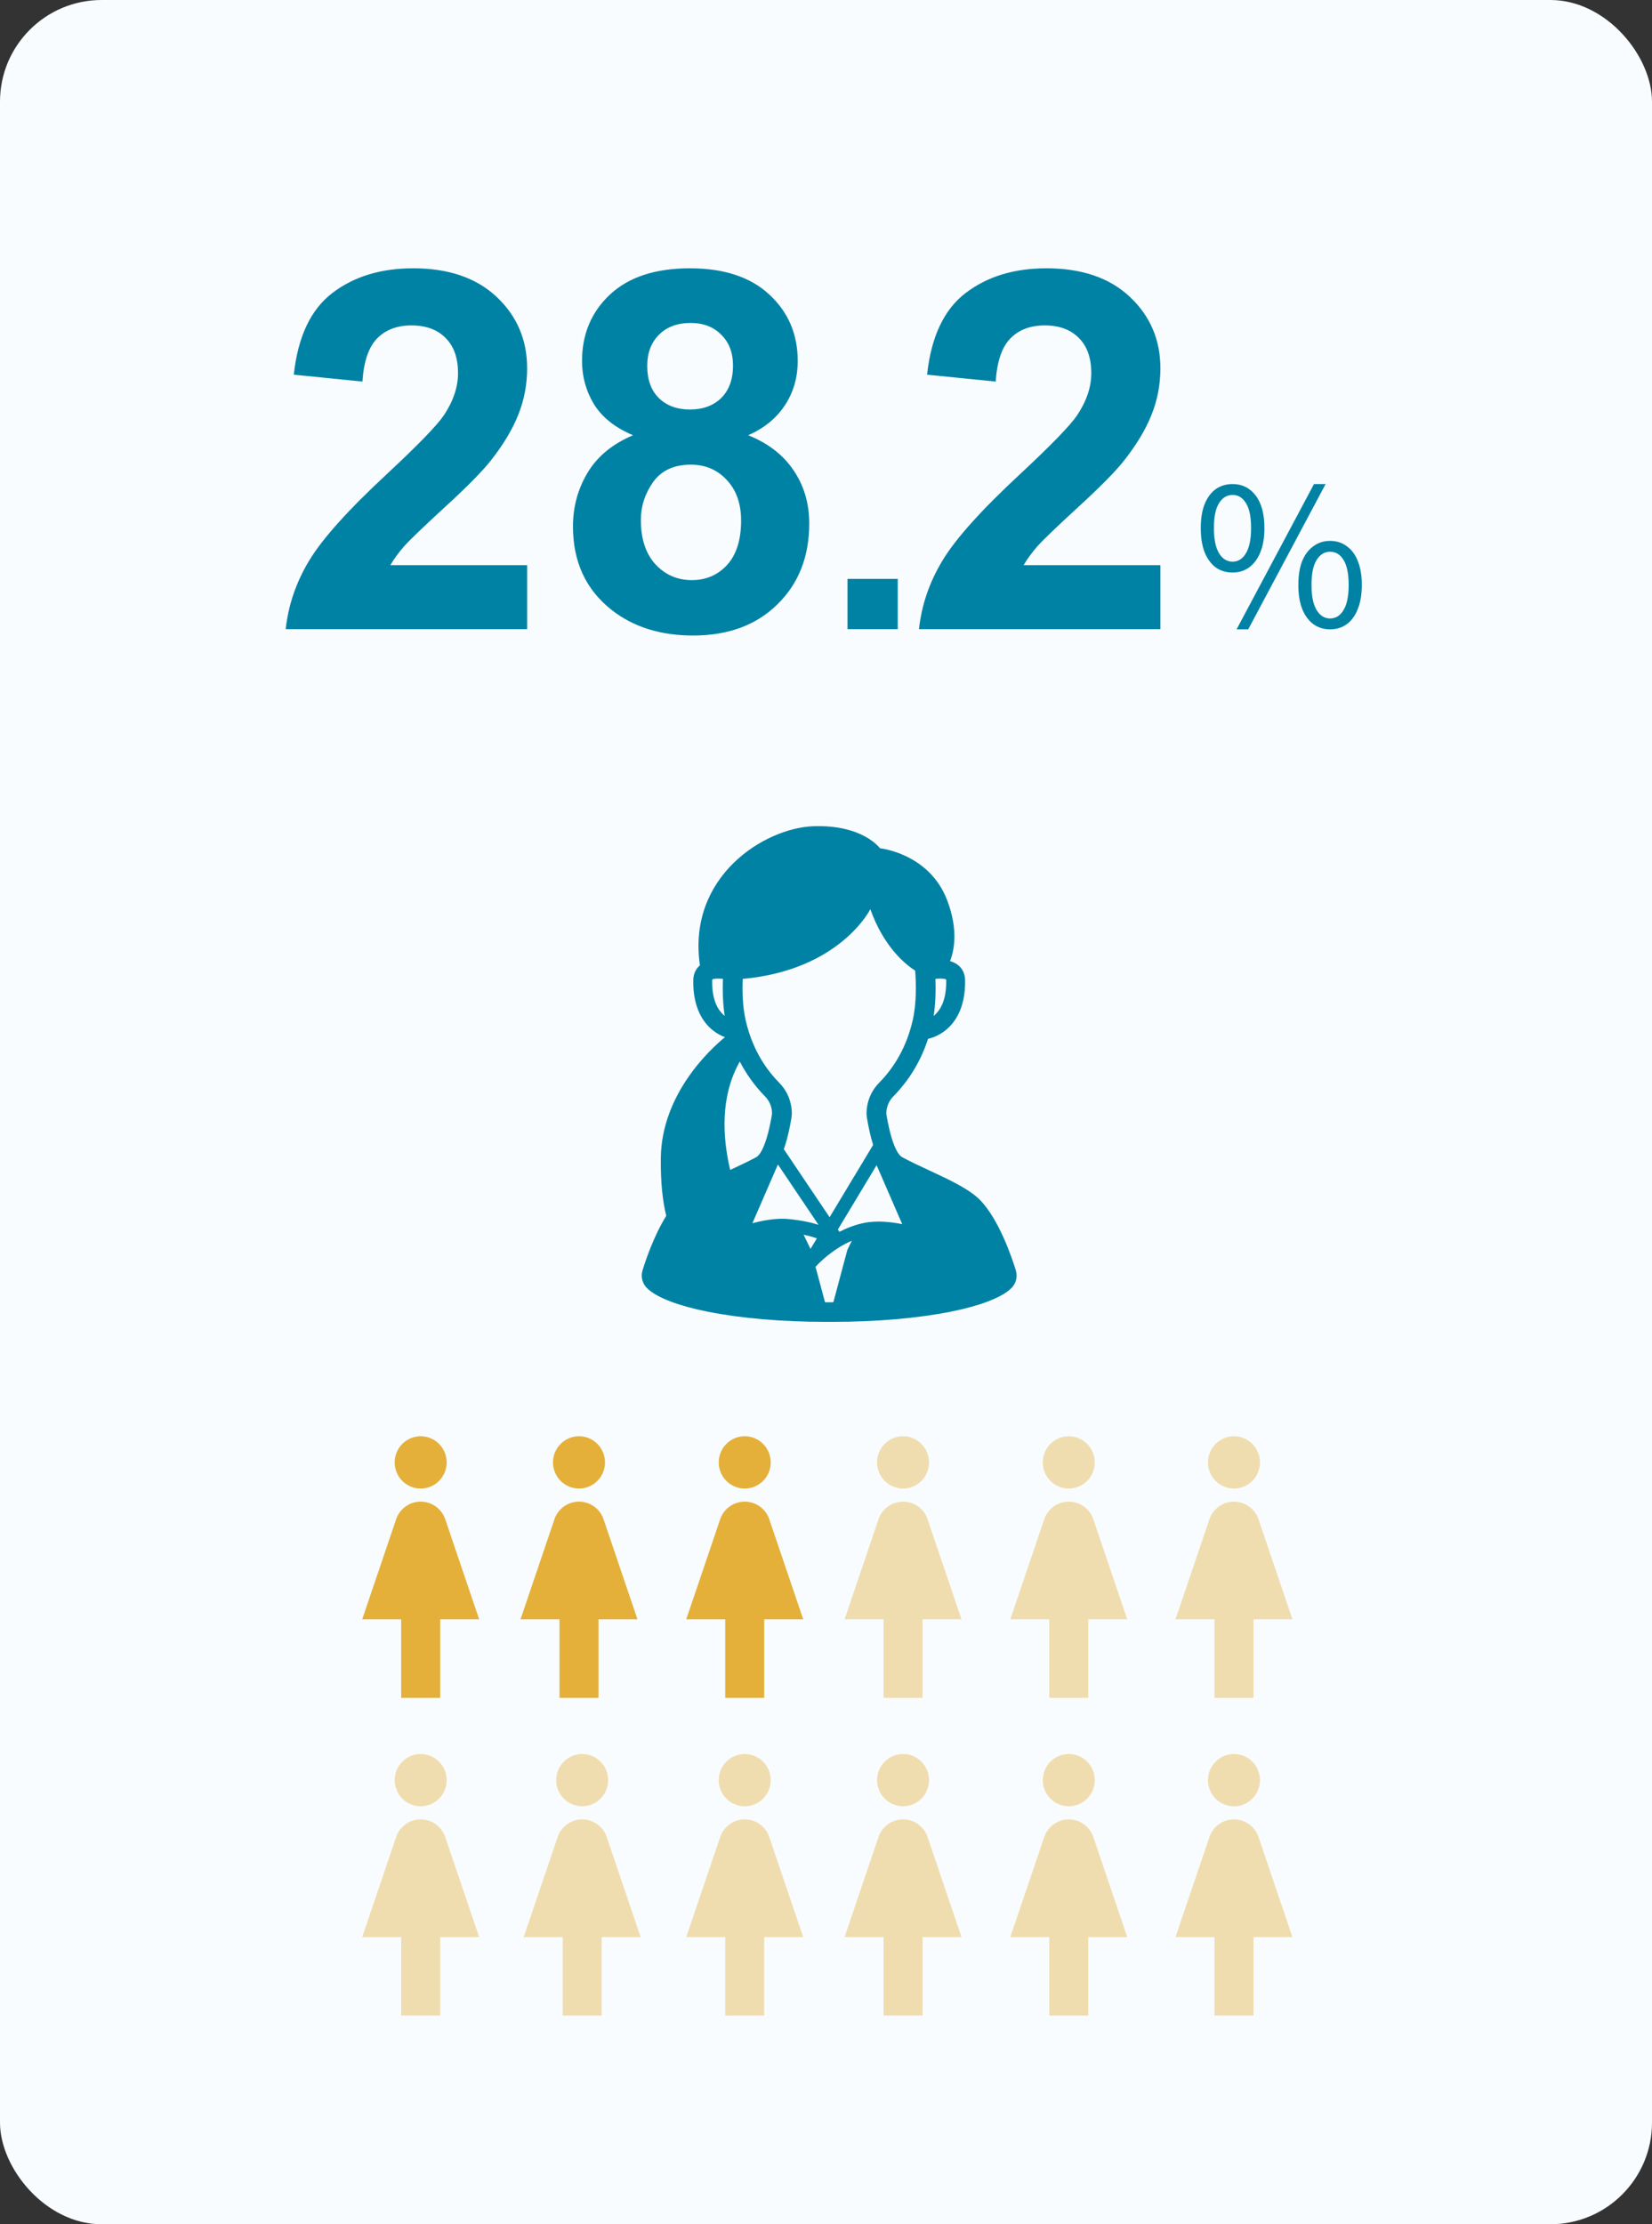 <?xml version="1.0" encoding="UTF-8"?><svg width="260" height="350" viewBox="0 0 260 350" fill="none" xmlns="http://www.w3.org/2000/svg">
<rect x="0" y="0" width="260" height="350" fill="#333333" stroke="none"/>
<rect width="260" height="350" rx="16" fill="#F8FCFF"/>
<g clip-path="url(#clip0_2001_3025)">
<path d="M159.877 199.902L159.823 199.729C159.271 197.95 157.242 191.907 154.258 188.846C152.553 187.097 149.328 185.6 146.209 184.153C144.75 183.475 143.241 182.775 141.976 182.082C141.333 181.729 140.68 180.411 140.138 178.372C139.84 177.252 139.533 175.648 139.496 175.245V175.176C139.494 174.719 139.596 173.546 140.588 172.535C143.097 169.98 144.93 166.939 146.059 163.474C146.727 163.316 147.767 162.953 148.796 162.137C150.249 160.987 151.964 158.682 151.891 154.233C151.871 153.044 151.328 152.327 150.876 151.936C150.479 151.592 150.014 151.373 149.521 151.239C150.158 149.625 150.868 146.342 149.058 141.627C146.227 134.256 138.49 133.479 138.49 133.479C138.49 133.479 135.81 129.724 127.973 130.016C120.295 130.304 108.12 137.929 110.157 151.91C110.146 151.919 110.135 151.928 110.125 151.936C109.674 152.327 109.13 153.043 109.111 154.233C109.036 158.681 110.752 160.987 112.205 162.137C112.864 162.659 113.525 162.994 114.091 163.21C111.805 165.085 104.131 172.119 104.003 182.208C103.952 186.233 104.33 189.177 104.859 191.318C102.911 194.44 101.604 198.357 101.179 199.731L101.125 199.903C100.799 200.955 101.128 202.097 101.965 202.823L102.102 202.942C103.657 204.29 106.953 205.519 111.384 206.404C116.546 207.435 123.117 208.003 129.886 208.003H130.506H131.122C137.888 208.003 144.456 207.435 149.619 206.404C154.048 205.52 157.345 204.292 158.9 202.944L159.037 202.825C159.874 202.099 160.202 200.957 159.877 199.904V199.902ZM124.077 191.824C123.76 191.794 123.437 191.78 123.11 191.78C121.466 191.78 119.741 192.129 118.416 192.482L122.431 183.236L128.818 192.728C127.593 192.343 126.038 192.011 124.079 191.823L124.077 191.824ZM127.562 196.524L126.473 194.295C127.292 194.464 127.984 194.659 128.564 194.862L127.562 196.526V196.524ZM132.112 193.835L131.869 193.474L137.965 183.348L141.996 192.63C140.367 192.299 138.072 192.015 136.011 192.431C134.584 192.719 133.274 193.232 132.112 193.835ZM143.644 160.555C142.488 165.608 140.026 168.688 138.353 170.393C136.586 172.193 136.379 174.304 136.383 175.189V175.297C136.383 175.857 136.798 177.919 137.127 179.152C137.221 179.505 137.318 179.839 137.418 180.158L130.567 191.538L123.362 180.829C123.544 180.32 123.715 179.764 123.878 179.152C124.205 177.919 124.62 175.857 124.62 175.297V175.189C124.625 174.304 124.417 172.193 122.65 170.393C120.977 168.689 118.515 165.609 117.359 160.555C116.864 158.395 116.814 155.967 116.893 154.038C132.259 152.632 136.976 143.062 136.976 143.062C139.143 149.176 142.706 151.897 144.035 152.736C144.189 154.781 144.259 157.872 143.645 160.555H143.644ZM114.058 159.856C113.052 159.05 112.029 157.452 112.082 154.281C112.082 154.199 112.093 154.153 112.099 154.132C112.348 153.951 113.132 153.972 113.778 154.023C113.713 155.748 113.746 157.836 114.057 159.856H114.058ZM146.942 159.856C147.254 157.836 147.286 155.748 147.222 154.023C147.868 153.972 148.652 153.951 148.902 154.132C148.907 154.154 148.917 154.201 148.918 154.281C148.971 157.452 147.948 159.05 146.942 159.856ZM116.435 167.046C117.481 169.063 118.807 170.898 120.412 172.533C121.404 173.545 121.507 174.721 121.504 175.181V175.233C121.468 175.646 121.16 177.25 120.862 178.371C120.32 180.411 119.668 181.729 119.025 182.082C117.794 182.757 116.336 183.435 114.917 184.094C113.713 178.968 113.321 172.532 116.433 167.046H116.435ZM130.5 204.924H130.49H129.879C129.868 204.924 129.856 204.924 129.845 204.924L128.352 199.341C128.822 198.822 130.996 196.548 134.07 195.233L133.358 196.69L131.157 204.924C131.146 204.924 131.133 204.924 131.122 204.924H130.511H130.502H130.5Z" fill="#0082A5"/>
</g>
<path d="M66.208 226C67.294 226 68.335 226.434 69.102 227.206C69.87 227.978 70.301 229.025 70.301 230.117C70.301 231.208 69.87 232.256 69.102 233.028C68.335 233.8 67.294 234.233 66.208 234.233C65.123 234.233 64.082 233.8 63.314 233.028C62.547 232.256 62.116 231.208 62.116 230.117C62.116 229.025 62.547 227.978 63.314 227.206C64.082 226.434 65.123 226 66.208 226ZM63.139 267.167V254.817H57L62.3 239.194C62.812 237.506 64.367 236.292 66.208 236.292C68.05 236.292 69.605 237.506 70.117 239.194L75.417 254.817H69.278V267.167H63.139Z" fill="#E4B039"/>
<path d="M91.125 226C92.21 226 93.251 226.434 94.019 227.206C94.786 227.978 95.218 229.025 95.218 230.117C95.218 231.208 94.786 232.256 94.019 233.028C93.251 233.8 92.21 234.233 91.125 234.233C90.04 234.233 88.999 233.8 88.231 233.028C87.464 232.256 87.032 231.208 87.032 230.117C87.032 229.025 87.464 227.978 88.231 227.206C88.999 226.434 90.04 226 91.125 226ZM88.056 267.167V254.817H81.917L87.217 239.194C87.728 237.506 89.283 236.292 91.125 236.292C92.967 236.292 94.522 237.506 95.033 239.194L100.333 254.817H94.195V267.167H88.056Z" fill="#E4B039"/>
<path d="M117.208 226C118.294 226 119.335 226.434 120.102 227.206C120.87 227.978 121.301 229.025 121.301 230.117C121.301 231.208 120.87 232.256 120.102 233.028C119.335 233.8 118.294 234.233 117.208 234.233C116.123 234.233 115.082 233.8 114.314 233.028C113.547 232.256 113.116 231.208 113.116 230.117C113.116 229.025 113.547 227.978 114.314 227.206C115.082 226.434 116.123 226 117.208 226ZM114.139 267.167V254.817H108L113.3 239.194C113.811 237.506 115.367 236.292 117.208 236.292C119.05 236.292 120.605 237.506 121.117 239.194L126.417 254.817H120.278V267.167H114.139Z" fill="#E4B039"/>
<path opacity="0.4" d="M142.125 226C143.21 226 144.251 226.434 145.019 227.206C145.786 227.978 146.218 229.025 146.218 230.117C146.218 231.208 145.786 232.256 145.019 233.028C144.251 233.8 143.21 234.233 142.125 234.233C141.04 234.233 139.999 233.8 139.231 233.028C138.464 232.256 138.032 231.208 138.032 230.117C138.032 229.025 138.464 227.978 139.231 227.206C139.999 226.434 141.04 226 142.125 226ZM139.056 267.167V254.817H132.917L138.217 239.194C138.728 237.506 140.283 236.292 142.125 236.292C143.967 236.292 145.522 237.506 146.033 239.194L151.333 254.817H145.194V267.167H139.056Z" fill="#E4B039"/>
<path opacity="0.4" d="M66.208 276C67.294 276 68.335 276.434 69.102 277.206C69.87 277.978 70.301 279.025 70.301 280.117C70.301 281.208 69.87 282.256 69.102 283.028C68.335 283.8 67.294 284.233 66.208 284.233C65.123 284.233 64.082 283.8 63.314 283.028C62.547 282.256 62.116 281.208 62.116 280.117C62.116 279.025 62.547 277.978 63.314 277.206C64.082 276.434 65.123 276 66.208 276ZM63.139 317.167V304.817H57L62.3 289.194C62.812 287.506 64.367 286.292 66.208 286.292C68.05 286.292 69.605 287.506 70.117 289.194L75.417 304.817H69.278V317.167H63.139Z" fill="#E4B039"/>
<path opacity="0.4" d="M91.625 276C92.71 276 93.751 276.434 94.519 277.206C95.286 277.978 95.718 279.025 95.718 280.117C95.718 281.208 95.286 282.256 94.519 283.028C93.751 283.8 92.71 284.233 91.625 284.233C90.54 284.233 89.499 283.8 88.731 283.028C87.964 282.256 87.532 281.208 87.532 280.117C87.532 279.025 87.964 277.978 88.731 277.206C89.499 276.434 90.54 276 91.625 276ZM88.556 317.167V304.817H82.417L87.717 289.194C88.228 287.506 89.783 286.292 91.625 286.292C93.467 286.292 95.022 287.506 95.533 289.194L100.833 304.817H94.695V317.167H88.556Z" fill="#E4B039"/>
<path opacity="0.4" d="M168.208 226C169.294 226 170.335 226.434 171.102 227.206C171.87 227.978 172.301 229.025 172.301 230.117C172.301 231.208 171.87 232.256 171.102 233.028C170.335 233.8 169.294 234.233 168.208 234.233C167.123 234.233 166.082 233.8 165.314 233.028C164.547 232.256 164.116 231.208 164.116 230.117C164.116 229.025 164.547 227.978 165.314 227.206C166.082 226.434 167.123 226 168.208 226ZM165.139 267.167V254.817H159L164.3 239.194C164.811 237.506 166.367 236.292 168.208 236.292C170.05 236.292 171.605 237.506 172.117 239.194L177.417 254.817H171.278V267.167H165.139Z" fill="#E4B039"/>
<path opacity="0.4" d="M168.208 276C169.294 276 170.335 276.434 171.102 277.206C171.87 277.978 172.301 279.025 172.301 280.117C172.301 281.208 171.87 282.256 171.102 283.028C170.335 283.8 169.294 284.233 168.208 284.233C167.123 284.233 166.082 283.8 165.314 283.028C164.547 282.256 164.116 281.208 164.116 280.117C164.116 279.025 164.547 277.978 165.314 277.206C166.082 276.434 167.123 276 168.208 276ZM165.139 317.167V304.817H159L164.3 289.194C164.811 287.506 166.367 286.292 168.208 286.292C170.05 286.292 171.605 287.506 172.117 289.194L177.417 304.817H171.278V317.167H165.139Z" fill="#E4B039"/>
<path opacity="0.4" d="M194.208 226C195.294 226 196.335 226.434 197.102 227.206C197.87 227.978 198.301 229.025 198.301 230.117C198.301 231.208 197.87 232.256 197.102 233.028C196.335 233.8 195.294 234.233 194.208 234.233C193.123 234.233 192.082 233.8 191.314 233.028C190.547 232.256 190.116 231.208 190.116 230.117C190.116 229.025 190.547 227.978 191.314 227.206C192.082 226.434 193.123 226 194.208 226ZM191.139 267.167V254.817H185L190.3 239.194C190.811 237.506 192.367 236.292 194.208 236.292C196.05 236.292 197.605 237.506 198.117 239.194L203.417 254.817H197.278V267.167H191.139Z" fill="#E4B039"/>
<path opacity="0.4" d="M194.208 276C195.294 276 196.335 276.434 197.102 277.206C197.87 277.978 198.301 279.025 198.301 280.117C198.301 281.208 197.87 282.256 197.102 283.028C196.335 283.8 195.294 284.233 194.208 284.233C193.123 284.233 192.082 283.8 191.314 283.028C190.547 282.256 190.116 281.208 190.116 280.117C190.116 279.025 190.547 277.978 191.314 277.206C192.082 276.434 193.123 276 194.208 276ZM191.139 317.167V304.817H185L190.3 289.194C190.811 287.506 192.367 286.292 194.208 286.292C196.05 286.292 197.605 287.506 198.117 289.194L203.417 304.817H197.278V317.167H191.139Z" fill="#E4B039"/>
<path opacity="0.4" d="M117.208 276C118.294 276 119.335 276.434 120.102 277.206C120.87 277.978 121.301 279.025 121.301 280.117C121.301 281.208 120.87 282.256 120.102 283.028C119.335 283.8 118.294 284.233 117.208 284.233C116.123 284.233 115.082 283.8 114.314 283.028C113.547 282.256 113.116 281.208 113.116 280.117C113.116 279.025 113.547 277.978 114.314 277.206C115.082 276.434 116.123 276 117.208 276ZM114.139 317.167V304.817H108L113.3 289.194C113.811 287.506 115.367 286.292 117.208 286.292C119.05 286.292 120.605 287.506 121.117 289.194L126.417 304.817H120.278V317.167H114.139Z" fill="#E4B039"/>
<path opacity="0.4" d="M142.125 276C143.21 276 144.251 276.434 145.019 277.206C145.786 277.978 146.218 279.025 146.218 280.117C146.218 281.208 145.786 282.256 145.019 283.028C144.251 283.8 143.21 284.233 142.125 284.233C141.04 284.233 139.999 283.8 139.231 283.028C138.464 282.256 138.032 281.208 138.032 280.117C138.032 279.025 138.464 277.978 139.231 277.206C139.999 276.434 141.04 276 142.125 276ZM139.056 317.167V304.817H132.917L138.217 289.194C138.728 287.506 140.283 286.292 142.125 286.292C143.967 286.292 145.522 287.506 146.033 289.194L151.333 304.817H145.194V317.167H139.056Z" fill="#E4B039"/>
<path d="M82.963 88.932V99H44.967C45.379 95.194 46.613 91.594 48.67 88.199C50.728 84.779 54.791 80.253 60.86 74.621C65.746 70.069 68.742 66.983 69.848 65.363C71.339 63.126 72.085 60.914 72.085 58.728C72.085 56.311 71.429 54.46 70.118 53.174C68.832 51.862 67.045 51.206 64.756 51.206C62.493 51.206 60.693 51.888 59.355 53.251C58.018 54.614 57.247 56.877 57.041 60.04L46.24 58.96C46.883 52.994 48.902 48.712 52.296 46.115C55.691 43.517 59.934 42.219 65.026 42.219C70.606 42.219 74.991 43.723 78.18 46.732C81.368 49.741 82.963 53.482 82.963 57.957C82.963 60.503 82.5 62.933 81.574 65.248C80.674 67.536 79.234 69.941 77.254 72.461C75.942 74.132 73.576 76.537 70.156 79.674C66.736 82.812 64.563 84.895 63.637 85.923C62.737 86.952 62.004 87.955 61.438 88.932H82.963ZM99.627 68.488C96.824 67.305 94.779 65.685 93.494 63.627C92.234 61.544 91.603 59.269 91.603 56.8C91.603 52.582 93.069 49.098 96.001 46.346C98.958 43.595 103.15 42.219 108.576 42.219C113.951 42.219 118.117 43.595 121.074 46.346C124.057 49.098 125.549 52.582 125.549 56.8C125.549 59.423 124.867 61.763 123.504 63.82C122.141 65.852 120.226 67.408 117.757 68.488C120.894 69.748 123.273 71.587 124.893 74.004C126.539 76.421 127.362 79.211 127.362 82.374C127.362 87.595 125.69 91.838 122.347 95.104C119.03 98.37 114.607 100.003 109.078 100.003C103.934 100.003 99.653 98.653 96.232 95.953C92.195 92.764 90.176 88.392 90.176 82.837C90.176 79.777 90.935 76.974 92.452 74.428C93.969 71.857 96.361 69.876 99.627 68.488ZM101.864 57.571C101.864 59.731 102.469 61.416 103.677 62.624C104.912 63.833 106.545 64.438 108.576 64.438C110.633 64.438 112.279 63.833 113.514 62.624C114.748 61.39 115.365 59.693 115.365 57.533C115.365 55.501 114.748 53.881 113.514 52.672C112.305 51.438 110.698 50.821 108.692 50.821C106.609 50.821 104.95 51.438 103.716 52.672C102.481 53.907 101.864 55.54 101.864 57.571ZM100.861 81.796C100.861 84.779 101.62 87.106 103.137 88.778C104.68 90.449 106.596 91.285 108.885 91.285C111.122 91.285 112.974 90.488 114.439 88.894C115.905 87.273 116.638 84.946 116.638 81.912C116.638 79.263 115.892 77.141 114.401 75.547C112.909 73.927 111.019 73.117 108.73 73.117C106.082 73.117 104.102 74.03 102.79 75.856C101.504 77.681 100.861 79.662 100.861 81.796ZM133.384 99V91.092H141.292V99H133.384ZM182.629 88.932V99H144.634C145.045 95.194 146.28 91.594 148.337 88.199C150.394 84.779 154.457 80.253 160.526 74.621C165.412 70.069 168.408 66.983 169.514 65.363C171.006 63.126 171.751 60.914 171.751 58.728C171.751 56.311 171.096 54.46 169.784 53.174C168.498 51.862 166.711 51.206 164.422 51.206C162.159 51.206 160.359 51.888 159.022 53.251C157.685 54.614 156.913 56.877 156.708 60.04L145.907 58.96C146.55 52.994 148.568 48.712 151.963 46.115C155.357 43.517 159.601 42.219 164.692 42.219C170.273 42.219 174.657 43.723 177.846 46.732C181.035 49.741 182.629 53.482 182.629 57.957C182.629 60.503 182.167 62.933 181.241 65.248C180.341 67.536 178.901 69.941 176.92 72.461C175.609 74.132 173.243 76.537 169.823 79.674C166.403 82.812 164.23 84.895 163.304 85.923C162.404 86.952 161.671 87.955 161.105 88.932H182.629ZM193.991 90.09C192.971 90.09 192.081 89.82 191.321 89.28C190.581 88.72 190.001 87.92 189.581 86.88C189.181 85.84 188.981 84.58 188.981 83.1C188.981 81.62 189.181 80.37 189.581 79.35C190.001 78.31 190.581 77.52 191.321 76.98C192.081 76.44 192.971 76.17 193.991 76.17C195.491 76.17 196.701 76.77 197.621 77.97C198.541 79.17 199.001 80.88 199.001 83.1C199.001 84.58 198.791 85.84 198.371 86.88C197.951 87.92 197.361 88.72 196.601 89.28C195.861 89.82 194.991 90.09 193.991 90.09ZM193.991 88.38C194.871 88.38 195.571 87.94 196.091 87.06C196.631 86.16 196.901 84.84 196.901 83.1C196.901 81.32 196.631 80.01 196.091 79.17C195.571 78.31 194.871 77.88 193.991 77.88C193.111 77.88 192.401 78.31 191.861 79.17C191.321 80.01 191.051 81.32 191.051 83.1C191.051 84.84 191.321 86.16 191.861 87.06C192.401 87.94 193.111 88.38 193.991 88.38ZM209.321 99.03C208.341 99.03 207.471 98.76 206.711 98.22C205.951 97.66 205.361 96.86 204.941 95.82C204.541 94.78 204.341 93.52 204.341 92.04C204.341 90.56 204.541 89.31 204.941 88.29C205.361 87.27 205.951 86.49 206.711 85.95C207.471 85.39 208.341 85.11 209.321 85.11C210.341 85.11 211.221 85.39 211.961 85.95C212.721 86.49 213.301 87.27 213.701 88.29C214.121 89.31 214.331 90.56 214.331 92.04C214.331 93.52 214.121 94.78 213.701 95.82C213.301 96.86 212.721 97.66 211.961 98.22C211.221 98.76 210.341 99.03 209.321 99.03ZM209.321 97.32C210.221 97.32 210.931 96.88 211.451 96C211.991 95.12 212.261 93.8 212.261 92.04C212.261 90.28 211.991 88.97 211.451 88.11C210.931 87.25 210.221 86.82 209.321 86.82C208.461 86.82 207.761 87.25 207.221 88.11C206.681 88.97 206.411 90.28 206.411 92.04C206.411 93.8 206.681 95.12 207.221 96C207.761 96.88 208.461 97.32 209.321 97.32ZM194.621 99.03L206.801 76.17H208.631L196.451 99.03H194.621Z" fill="#0082A5"/>
<defs>
<clipPath id="clip0_2001_3025">
<rect width="59" height="78" fill="white" transform="translate(101 130)"/>
</clipPath>
</defs>
</svg>
